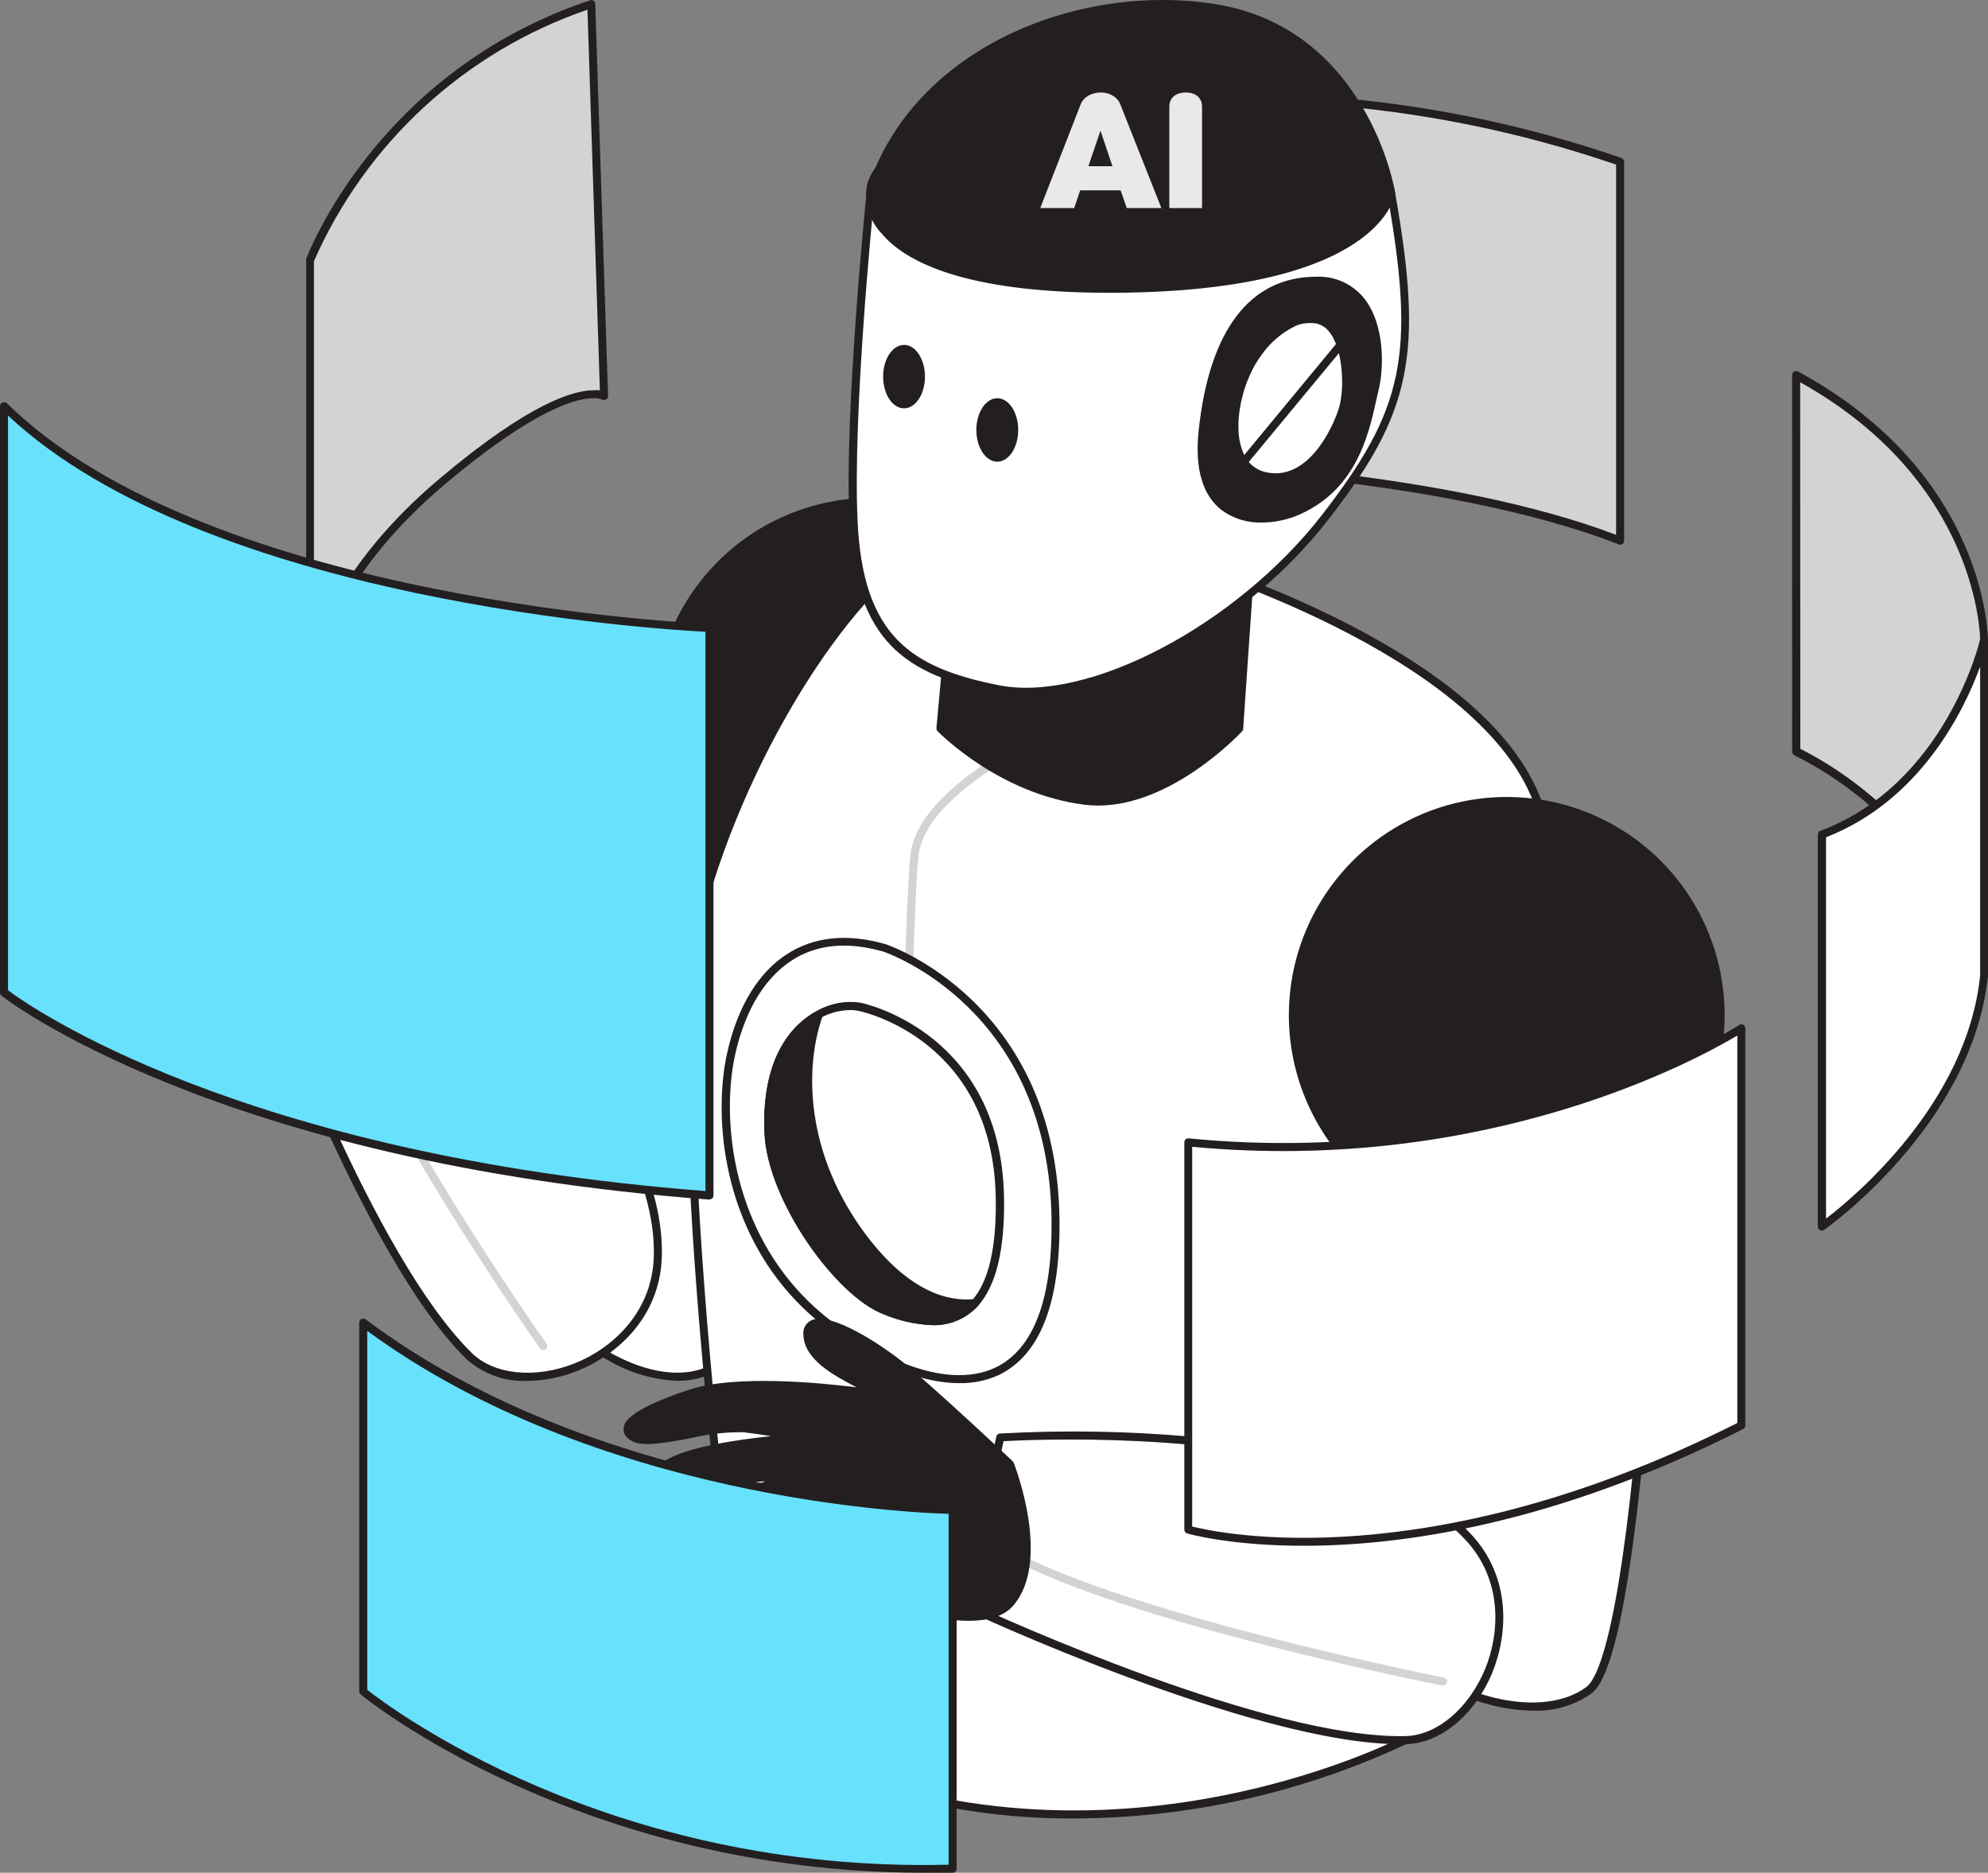 <svg width="172" height="162" viewBox="0 0 172 162" fill="none" xmlns="http://www.w3.org/2000/svg">
<rect x="0" y="0" width="172" height="162" fill="#808080" stroke="none"/>
<g id="&#240;&#159;&#166;&#134; illustration &#34;Artificial intelligence&#34;">
<path id="Vector" d="M52.264 34.269C52.264 34.269 49.385 32.275 38.322 41.585C27.259 50.894 26.815 59.314 26.815 59.314V22.494C26.815 22.494 32.572 6.515 51.154 0.332L52.264 34.269Z" fill="#D1D3D4"/>
<path id="Vector_2" d="M26.814 59.661C26.903 59.663 26.989 59.63 27.054 59.569C27.119 59.508 27.157 59.424 27.161 59.335C27.161 59.252 27.744 50.936 38.543 41.849C49.107 32.963 52.02 34.547 52.075 34.561C52.13 34.593 52.192 34.611 52.256 34.611C52.319 34.611 52.381 34.593 52.436 34.561C52.489 34.53 52.534 34.486 52.564 34.432C52.595 34.378 52.61 34.317 52.609 34.255L51.5 0.346C51.499 0.292 51.486 0.239 51.461 0.191C51.436 0.143 51.4 0.102 51.356 0.07C51.312 0.039 51.261 0.019 51.208 0.011C51.154 0.004 51.1 0.009 51.049 0.026C32.516 6.21 26.544 22.258 26.488 22.396C26.482 22.436 26.482 22.476 26.488 22.515V59.335C26.488 59.426 26.524 59.513 26.587 59.578C26.651 59.643 26.737 59.681 26.828 59.682L26.814 59.661ZM51.326 33.762C49.641 33.762 45.826 34.846 38.099 41.349C31.024 47.302 28.25 52.86 27.161 56.174V22.591C29.392 17.525 32.647 12.977 36.72 9.233C40.793 5.49 45.596 2.632 50.827 0.839L51.902 33.762C51.711 33.742 51.517 33.742 51.326 33.762Z" fill="#231F20"/>
<path id="Vector_3" d="M140.178 46.774V14.004C127.468 9.578 113.999 7.757 100.573 8.648V40.091C100.573 40.091 124.814 40.758 140.178 46.774Z" fill="#D1D3D4"/>
<path id="Vector_4" d="M140.171 47.12C140.242 47.122 140.312 47.103 140.372 47.065C140.417 47.03 140.453 46.986 140.479 46.936C140.504 46.885 140.517 46.829 140.518 46.773V14.003C140.519 13.933 140.499 13.864 140.46 13.806C140.422 13.748 140.367 13.703 140.303 13.676C127.531 9.256 114.009 7.428 100.524 8.299C100.437 8.306 100.356 8.346 100.297 8.41C100.238 8.474 100.205 8.559 100.205 8.646V40.09C100.205 40.179 100.24 40.266 100.302 40.33C100.364 40.395 100.449 40.433 100.538 40.437C100.781 40.437 124.918 41.173 140.074 47.099C140.105 47.11 140.138 47.117 140.171 47.12ZM139.824 14.239V46.266C125.556 40.833 103.861 39.853 100.899 39.742V8.973C114.093 8.169 127.316 9.958 139.824 14.239Z" fill="#231F20"/>
<path id="Vector_5" d="M155.368 65.024C155.368 65.024 167.159 69.929 171.619 84.421V55.409C171.619 55.409 171.876 41.362 155.368 32.441V65.024Z" fill="#D1D3D4"/>
<path id="Vector_6" d="M171.653 84.741H171.702C171.784 84.728 171.86 84.685 171.914 84.622C171.969 84.558 171.999 84.477 172 84.393V55.41C172 55.271 172 41.056 155.568 32.136C155.515 32.107 155.456 32.092 155.395 32.092C155.334 32.092 155.275 32.107 155.222 32.136C155.171 32.168 155.129 32.212 155.1 32.264C155.071 32.316 155.056 32.375 155.055 32.435V65.025C155.056 65.093 155.076 65.16 155.114 65.217C155.153 65.274 155.207 65.318 155.27 65.344C159.106 67.269 162.509 69.959 165.269 73.249C168.029 76.539 170.089 80.36 171.32 84.477C171.339 84.551 171.381 84.618 171.442 84.666C171.502 84.713 171.576 84.74 171.653 84.741ZM155.749 33.067C171.32 41.751 171.32 55.298 171.32 55.403V82.302C168.513 74.712 162.96 68.456 155.763 64.774L155.749 33.067Z" fill="#231F20"/>
<path id="Vector_7" d="M171.652 55.408C171.652 55.408 168.76 68.01 157.628 72.193V106.102C157.628 106.102 170.314 97.328 171.652 84.392V55.408Z" fill="white"/>
<path id="Vector_8" d="M157.628 106.45C157.697 106.45 157.765 106.428 157.822 106.387C157.954 106.297 170.66 97.356 171.992 84.427V55.408C171.991 55.322 171.959 55.24 171.901 55.176C171.844 55.112 171.765 55.071 171.68 55.061C171.595 55.051 171.509 55.073 171.44 55.123C171.37 55.173 171.322 55.248 171.306 55.332C171.306 55.457 168.316 67.837 157.496 71.867C157.43 71.892 157.374 71.937 157.334 71.995C157.294 72.053 157.273 72.122 157.274 72.193V106.102C157.274 106.166 157.292 106.227 157.325 106.281C157.358 106.335 157.405 106.379 157.461 106.408C157.512 106.437 157.569 106.451 157.628 106.45ZM171.319 57.666V84.392C170.175 95.459 160.416 103.56 157.988 105.415V72.429C166.159 69.24 169.932 61.473 171.319 57.666Z" fill="#231F20"/>
<path id="Vector_9" d="M80.022 70.984C80.022 70.984 66.621 116.328 61.204 118.6C55.787 120.872 47.443 114.786 46.742 110.916C46.042 107.047 56.952 62.195 56.952 62.195L80.022 70.984Z" fill="white"/>
<path id="Vector_10" d="M58.589 119.448C59.54 119.463 60.484 119.284 61.364 118.92C63.708 117.94 67.606 109.576 73.002 94.056C76.984 82.558 80.348 71.192 80.382 71.081C80.409 70.998 80.402 70.906 80.364 70.828C80.325 70.749 80.257 70.688 80.174 70.658L57.105 61.876C57.06 61.857 57.011 61.848 56.963 61.848C56.914 61.848 56.866 61.857 56.821 61.876C56.777 61.9 56.738 61.932 56.709 61.972C56.678 62.011 56.658 62.057 56.647 62.106C56.196 63.94 45.716 107.061 46.423 110.965C46.826 113.154 49.427 115.94 52.749 117.746C54.532 118.772 56.535 119.355 58.589 119.448ZM79.599 71.192C79.037 73.089 75.929 83.406 72.316 93.827C65.38 113.925 62.279 117.774 61.065 118.281C58.943 119.177 56.016 118.76 53.047 117.148C49.947 115.467 47.436 112.813 47.082 110.854C46.541 107.874 53.408 78.258 57.202 62.661L79.599 71.192Z" fill="#231F20"/>
<path id="Vector_11" d="M56.876 108.791C57.445 94.097 34.632 73.881 34.632 73.881L22.147 81.815C22.147 81.815 31.435 108.318 40.57 117.245C45.085 121.671 56.564 117.822 56.876 108.791Z" fill="white"/>
<path id="Vector_12" d="M45.611 119.456C47.112 119.441 48.597 119.142 49.987 118.574C53.372 117.226 57.062 113.954 57.256 108.813C57.499 102.63 53.788 94.828 46.27 85.616C42.768 81.355 38.966 77.35 34.895 73.632C34.834 73.587 34.761 73.562 34.687 73.562C34.611 73.562 34.538 73.587 34.478 73.632L21.994 81.559C21.926 81.6 21.875 81.663 21.849 81.738C21.822 81.813 21.822 81.894 21.848 81.969C21.945 82.233 31.26 108.653 40.353 117.566C41.794 118.857 43.68 119.535 45.611 119.456ZM56.563 108.792C56.383 113.599 52.914 116.663 49.731 117.934C46.332 119.289 42.746 118.935 40.818 117.038C32.321 108.702 23.568 84.741 22.576 81.969L34.624 74.327C36.837 76.334 57.09 95.168 56.563 108.785V108.792Z" fill="#231F20"/>
<path id="Vector_13" d="M47.013 116.801C47.085 116.801 47.155 116.779 47.214 116.738C47.288 116.684 47.339 116.603 47.354 116.512C47.37 116.421 47.349 116.328 47.297 116.252C47.117 116.002 29.264 90.846 25.99 76.458C25.98 76.413 25.962 76.371 25.935 76.334C25.909 76.296 25.875 76.264 25.837 76.239C25.798 76.215 25.755 76.198 25.71 76.191C25.665 76.183 25.618 76.184 25.574 76.194C25.529 76.204 25.487 76.223 25.45 76.249C25.413 76.276 25.381 76.309 25.357 76.348C25.333 76.387 25.317 76.43 25.31 76.476C25.304 76.521 25.306 76.567 25.317 76.611C28.626 91.131 46.548 116.405 46.729 116.655C46.761 116.701 46.803 116.738 46.853 116.763C46.902 116.789 46.957 116.802 47.013 116.801Z" fill="#D1D3D4"/>
<path id="Vector_14" d="M75.43 80.475C65.21 80.475 56.925 72.176 56.925 61.94C56.925 51.703 65.21 43.404 75.43 43.404C85.65 43.404 93.936 51.703 93.936 61.94C93.936 72.176 85.65 80.475 75.43 80.475Z" fill="#231F20"/>
<path id="Vector_15" d="M75.429 80.822C79.158 80.822 82.802 79.714 85.903 77.639C89.003 75.565 91.419 72.616 92.846 69.165C94.273 65.715 94.646 61.918 93.919 58.255C93.192 54.593 91.396 51.228 88.76 48.587C86.123 45.946 82.764 44.148 79.107 43.419C75.45 42.691 71.659 43.065 68.215 44.494C64.77 45.923 61.825 48.343 59.754 51.449C57.682 54.554 56.577 58.205 56.577 61.939C56.582 66.945 58.57 71.745 62.105 75.285C65.639 78.825 70.431 80.816 75.429 80.822ZM75.429 43.751C79.02 43.751 82.531 44.818 85.517 46.817C88.504 48.815 90.831 51.656 92.205 54.979C93.58 58.302 93.939 61.959 93.239 65.487C92.538 69.016 90.809 72.256 88.269 74.8C85.73 77.344 82.494 79.076 78.972 79.778C75.449 80.479 71.798 80.119 68.48 78.743C65.162 77.366 62.326 75.035 60.331 72.044C58.336 69.053 57.27 65.536 57.27 61.939C57.278 57.118 59.193 52.496 62.597 49.087C66.001 45.677 70.615 43.759 75.429 43.751Z" fill="#231F20"/>
<path id="Vector_16" d="M101.675 48.351C101.675 48.351 127.872 55.93 132.991 69.304C138.11 82.677 121.581 150.586 121.581 150.586C121.581 150.586 93.213 165.648 64.706 149.822C64.706 149.822 56.694 92.292 60.919 77.8C65.143 63.308 74.909 49.094 80.971 46.961C87.033 44.828 101.675 48.351 101.675 48.351Z" fill="white"/>
<path id="Vector_17" d="M92.887 157.304C102.864 157.289 112.716 155.081 121.748 150.836C121.791 150.814 121.829 150.782 121.859 150.744C121.889 150.706 121.91 150.661 121.921 150.614C121.963 150.447 126.083 133.419 129.551 114.981C134.191 90.173 135.461 74.757 133.317 69.13C131.174 63.502 125.188 58.222 115.568 53.443C111.119 51.257 106.506 49.422 101.772 47.955C101.176 47.809 86.984 44.481 80.881 46.628C74.347 48.899 64.699 63.676 60.627 77.626C56.424 92.028 64.096 147.439 64.401 149.787C64.406 149.841 64.425 149.893 64.455 149.937C64.485 149.982 64.526 150.019 64.574 150.044C73.234 154.856 82.984 157.356 92.887 157.304ZM121.283 150.294C119.112 151.385 91.978 164.404 65.039 149.544C64.56 146.07 57.222 91.708 61.266 77.841C65.663 62.78 75.353 49.295 81.082 47.274C86.943 45.238 101.162 48.524 101.585 48.621C102.167 48.788 127.699 56.395 132.665 69.366C137.569 82.211 122.157 146.668 121.283 150.294Z" fill="#231F20"/>
<path id="Vector_18" d="M77.053 154.15C77.144 154.148 77.23 154.112 77.294 154.048C77.359 153.985 77.397 153.9 77.4 153.809C77.4 153.066 78.718 79.724 79.481 73.916C80.327 67.664 93.915 62.3 94.047 62.245C94.131 62.209 94.199 62.142 94.235 62.058C94.271 61.974 94.273 61.879 94.241 61.793C94.225 61.751 94.201 61.712 94.169 61.68C94.138 61.647 94.101 61.621 94.06 61.603C94.018 61.585 93.974 61.575 93.929 61.574C93.884 61.574 93.839 61.582 93.797 61.599C93.221 61.821 79.682 67.156 78.787 73.826C78.011 79.647 76.748 150.752 76.707 153.774C76.706 153.82 76.714 153.865 76.73 153.908C76.747 153.95 76.772 153.989 76.803 154.022C76.835 154.055 76.873 154.081 76.914 154.1C76.956 154.118 77.001 154.128 77.046 154.129L77.053 154.15Z" fill="#D1D3D4"/>
<path id="Vector_19" d="M108.355 46.961L107.246 63.016C107.246 63.016 100.643 70.088 93.935 69.269C86.639 68.365 81.402 63.016 81.402 63.016L82.422 51.775L108.355 46.961Z" fill="#231F20"/>
<path id="Vector_20" d="M95.024 69.685C101.392 69.685 107.204 63.544 107.461 63.266C107.517 63.208 107.552 63.132 107.558 63.051L108.661 46.996C108.666 46.944 108.658 46.892 108.639 46.843C108.619 46.795 108.589 46.752 108.55 46.718C108.51 46.681 108.463 46.654 108.411 46.639C108.359 46.625 108.304 46.623 108.251 46.634L82.317 51.421C82.244 51.436 82.177 51.474 82.126 51.531C82.076 51.587 82.046 51.658 82.04 51.734L81.02 62.974C81.017 63.025 81.023 63.075 81.04 63.123C81.057 63.171 81.083 63.215 81.118 63.252C81.34 63.474 86.528 68.713 93.859 69.616C94.246 69.663 94.635 69.686 95.024 69.685ZM106.871 62.877C106.087 63.676 99.991 69.678 93.942 68.928C87.436 68.122 82.526 63.641 81.728 62.877L82.706 52.06L107.939 47.399L106.871 62.877Z" fill="#231F20"/>
<path id="Vector_21" d="M76.517 81.982C76.517 81.982 91.166 86.665 91.319 105.603C91.472 124.541 78.466 120.192 70.955 113.939C63.443 107.687 62.271 98.447 62.937 92.868C63.602 87.29 67.168 79.307 76.517 81.982Z" fill="white"/>
<path id="Vector_22" d="M82.982 119.65C84.157 119.675 85.323 119.438 86.395 118.955C89.953 117.26 91.729 112.779 91.666 105.637C91.514 86.657 76.775 81.725 76.622 81.676C73.265 80.717 70.38 81.023 68.007 82.593C63.804 85.372 62.806 91.187 62.604 92.896C61.834 99.322 63.562 108.312 70.74 114.272C74.056 117.003 78.821 119.65 82.982 119.65ZM76.414 82.315C76.733 82.419 90.82 87.262 90.98 105.616C91.042 112.466 89.398 116.732 86.124 118.302C81.713 120.386 75.332 117.135 71.205 113.71C64.269 107.93 62.563 99.197 63.312 92.945C63.506 91.312 64.456 85.782 68.417 83.142C70.567 81.697 73.265 81.412 76.414 82.315Z" fill="#231F20"/>
<path id="Vector_23" d="M66.504 98.037C66.774 103.595 72.503 111.785 76.512 113.321C78.961 114.266 82.241 115.085 84.378 112.723C85.73 111.216 86.625 108.43 86.535 103.581C86.313 91.076 77.046 87.637 74.411 87.081C73.189 86.89 71.94 87.12 70.866 87.734C68.501 89.019 66.219 92.076 66.504 98.037Z" fill="white"/>
<path id="Vector_24" d="M80.666 114.634C81.407 114.657 82.143 114.519 82.826 114.23C83.508 113.941 84.12 113.508 84.62 112.96C86.194 111.209 86.95 108.048 86.867 103.574C86.617 89.458 74.958 86.845 74.465 86.741C73.165 86.542 71.836 86.787 70.692 87.436C68.847 88.422 65.837 91.097 66.142 98.037C66.426 103.915 72.329 112.078 76.373 113.648C77.732 114.236 79.187 114.571 80.666 114.634ZM73.605 87.373C73.838 87.376 74.071 87.401 74.299 87.45C74.777 87.547 85.917 90.041 86.152 103.609C86.229 107.909 85.535 110.904 84.072 112.522C82.025 114.78 78.821 113.912 76.588 113.023C72.773 111.536 67.064 103.526 66.801 98.023C66.489 91.465 69.284 88.992 70.963 88.068C71.772 87.62 72.68 87.381 73.605 87.373Z" fill="#231F20"/>
<path id="Vector_25" d="M66.503 98.037C66.773 103.595 72.502 111.786 76.511 113.321C78.96 114.266 82.241 115.086 84.377 112.724C82.012 112.981 78.495 112.119 74.666 106.999C69.534 100.142 69.118 92.674 70.873 87.734C68.5 89.02 66.218 92.076 66.503 98.037Z" fill="#231F20"/>
<path id="Vector_26" d="M80.667 114.633C81.407 114.656 82.144 114.518 82.826 114.229C83.509 113.94 84.121 113.507 84.62 112.959C84.669 112.907 84.701 112.842 84.711 112.771C84.722 112.701 84.71 112.629 84.678 112.565C84.646 112.501 84.596 112.449 84.533 112.415C84.471 112.381 84.4 112.367 84.329 112.375C82.116 112.612 78.704 111.833 74.924 106.818C69.694 99.829 69.562 92.451 71.178 87.872C71.201 87.807 71.204 87.737 71.187 87.67C71.169 87.603 71.133 87.543 71.081 87.497C71.029 87.451 70.964 87.421 70.894 87.413C70.825 87.404 70.755 87.417 70.693 87.449C68.848 88.435 65.837 91.11 66.143 98.05C66.427 103.927 72.33 112.09 76.373 113.661C77.733 114.244 79.188 114.574 80.667 114.633ZM83.441 113.133C81.416 114.591 78.641 113.793 76.644 113.021C72.829 111.535 67.121 103.525 66.857 98.022C66.587 92.395 68.605 89.762 70.256 88.553C68.903 93.333 69.333 100.468 74.417 107.234C77.844 111.861 81.083 113.07 83.434 113.133H83.441Z" fill="#231F20"/>
<path id="Vector_27" d="M143.75 95.361C143.75 95.361 142.189 142.602 137.508 146.194C132.826 149.786 123.233 145.972 121.555 142.401C119.876 138.83 119.183 92.68 119.183 92.68L143.75 95.361Z" fill="white"/>
<path id="Vector_28" d="M132.666 147.981C134.471 148.047 136.247 147.518 137.722 146.473C139.747 144.931 141.426 135.844 142.73 119.469C143.694 107.34 144.117 95.487 144.117 95.369C144.118 95.282 144.086 95.198 144.029 95.133C143.971 95.067 143.891 95.025 143.805 95.015L119.272 92.341C119.224 92.335 119.175 92.339 119.128 92.353C119.082 92.368 119.038 92.392 119.002 92.424C118.965 92.457 118.936 92.498 118.915 92.543C118.895 92.589 118.884 92.638 118.884 92.688C118.884 94.578 119.619 138.956 121.291 142.555C122.227 144.57 125.452 146.612 129.114 147.522C130.277 147.812 131.468 147.966 132.666 147.981ZM143.389 95.668C143.32 97.648 142.91 108.416 142.002 119.414C140.316 140.617 138.312 145.119 137.271 145.917C135.433 147.307 132.506 147.654 129.225 146.848C125.799 146.001 122.706 144.07 121.866 142.256C120.59 139.512 119.786 109.118 119.529 93.07L143.389 95.668Z" fill="#231F20"/>
<path id="Vector_29" d="M126.992 132.918C116.921 122.212 86.541 124.345 86.541 124.345L83.42 138.837C83.42 138.837 108.799 150.786 121.568 150.529C127.852 150.411 133.172 139.483 126.992 132.918Z" fill="white"/>
<path id="Vector_30" d="M121.187 150.884H121.589C124.606 150.828 127.554 148.404 129.101 144.722C130.488 141.352 130.765 136.427 127.249 132.689C123.011 128.18 114.861 125.353 103.021 124.276C97.534 123.793 92.02 123.702 86.52 124.005C86.445 124.008 86.372 124.036 86.314 124.085C86.256 124.134 86.217 124.202 86.201 124.276L83.08 138.768C83.063 138.845 83.073 138.926 83.109 138.997C83.144 139.067 83.202 139.124 83.274 139.157C83.524 139.268 108.348 150.884 121.187 150.884ZM92.603 124.526C101.96 124.526 119.654 125.589 126.742 133.154C130.03 136.628 129.787 141.283 128.463 144.444C127.041 147.82 124.301 150.133 121.575 150.182C109.714 150.446 86.486 139.872 83.815 138.636L86.825 124.672C87.54 124.63 89.662 124.526 92.603 124.526Z" fill="#231F20"/>
<path id="Vector_31" d="M124.85 145.805C124.93 145.805 125.007 145.778 125.069 145.727C125.131 145.677 125.174 145.606 125.19 145.528C125.206 145.436 125.186 145.343 125.134 145.266C125.083 145.189 125.003 145.136 124.912 145.118C124.621 145.062 95.358 139.219 86.181 133.307C86.104 133.263 86.013 133.251 85.927 133.272C85.841 133.293 85.766 133.346 85.718 133.421C85.67 133.496 85.652 133.586 85.669 133.674C85.685 133.761 85.735 133.839 85.807 133.891C95.094 139.886 123.574 145.569 124.78 145.805H124.85Z" fill="#D1D3D4"/>
<path id="Vector_32" d="M87.353 126.645C87.353 126.645 80.986 120.671 78.156 118.309C75.326 115.947 69.694 112.675 69.833 115.53C69.972 118.385 75.222 119.788 75.423 120.553C75.423 120.553 64.7 118.892 59.699 120.553C54.698 122.213 53.36 123.554 54.844 124.374C56.328 125.193 61.822 123.255 64.346 123.554C66.871 123.853 69.243 124.374 69.243 124.374C69.243 124.374 60.483 124.895 57.667 126.673C54.851 128.452 53.658 130.244 55.441 130.842C57.223 131.439 62.709 127.125 68.05 127.868C68.05 127.868 56.613 131.585 56.918 134.551C57.223 137.518 58.465 137.08 59.692 136.337C60.92 135.593 66.878 133.058 69.548 132.613C69.548 132.613 57.355 142.436 60.629 143.034C63.903 143.631 70.804 136.198 70.804 136.198C70.804 136.198 84.073 142.45 87.339 138.727C90.606 135.003 87.353 126.645 87.353 126.645Z" fill="#231F20"/>
<path id="Vector_33" d="M61.038 143.382C64.284 143.382 69.847 137.713 70.922 136.58C72.767 137.428 84.44 142.555 87.638 138.922C91.002 135.087 87.832 126.868 87.7 126.521C87.681 126.472 87.65 126.43 87.61 126.396C87.548 126.333 81.201 120.38 78.399 118.059C76.533 116.503 71.872 113.37 70.152 114.231C69.923 114.355 69.739 114.548 69.624 114.782C69.51 115.016 69.471 115.28 69.514 115.537C69.625 117.621 72.143 118.969 73.808 119.852L74.113 120.011C71.033 119.622 63.611 118.893 59.616 120.22C54.068 122.054 53.991 123.186 53.956 123.561C53.922 123.937 54.04 124.305 54.706 124.673C55.621 125.173 57.556 124.819 59.797 124.402C61.282 124.045 62.806 123.875 64.333 123.895C65.165 123.992 65.984 124.117 66.705 124.235C63.861 124.527 59.422 125.166 57.508 126.375C56.238 127.181 54.123 128.73 54.289 130.064C54.331 130.418 54.553 130.891 55.358 131.162C56.162 131.433 57.494 130.898 59.29 130.14C61.316 129.293 63.736 128.272 66.226 128.133C62.911 129.348 56.343 132.072 56.599 134.587C56.745 135.976 57.099 136.789 57.716 137.095C58.333 137.4 59.172 137.095 59.901 136.629C62.561 135.277 65.334 134.161 68.189 133.294C59.713 140.29 59.7 142.326 59.783 142.694C59.828 142.882 59.932 143.05 60.079 143.175C60.226 143.3 60.409 143.375 60.601 143.389C60.747 143.401 60.893 143.398 61.038 143.382ZM70.818 135.816C70.77 135.815 70.722 135.825 70.678 135.844C70.633 135.863 70.594 135.892 70.561 135.927C68.682 137.956 63.237 143.125 60.705 142.659C60.462 142.618 60.442 142.534 60.435 142.506C60.13 141.291 65.713 136.129 69.778 132.857C69.838 132.808 69.881 132.741 69.9 132.666C69.919 132.591 69.912 132.511 69.882 132.44C69.85 132.369 69.797 132.311 69.729 132.275C69.661 132.238 69.583 132.226 69.507 132.238C66.858 132.683 60.844 135.219 59.526 136.011C58.985 136.337 58.382 136.643 58.007 136.455C57.751 136.323 57.411 135.879 57.272 134.489C57.071 132.53 63.847 129.571 68.168 128.167C68.214 128.163 68.258 128.15 68.299 128.129C68.339 128.108 68.375 128.079 68.404 128.044C68.464 127.973 68.492 127.881 68.484 127.789C68.476 127.697 68.431 127.612 68.36 127.552C68.29 127.493 68.198 127.464 68.106 127.473C64.818 127.014 61.454 128.424 58.999 129.46C57.466 130.106 56.148 130.661 55.531 130.46C55.156 130.335 54.955 130.161 54.928 129.939C54.865 129.432 55.621 128.341 57.827 126.924C60.539 125.208 69.153 124.673 69.243 124.673C69.326 124.668 69.405 124.633 69.464 124.574C69.522 124.515 69.558 124.436 69.563 124.353C69.571 124.269 69.548 124.185 69.498 124.117C69.448 124.049 69.375 124.002 69.292 123.985C69.292 123.985 66.871 123.457 64.361 123.158C62.766 123.129 61.174 123.304 59.623 123.679C57.778 124.02 55.691 124.374 54.99 124.02C54.803 123.916 54.588 123.756 54.602 123.582C54.615 123.409 54.941 122.443 59.783 120.838C64.624 119.233 75.243 120.838 75.347 120.838C75.404 120.845 75.462 120.838 75.516 120.819C75.57 120.8 75.619 120.768 75.659 120.727C75.696 120.683 75.723 120.632 75.736 120.576C75.749 120.521 75.749 120.463 75.736 120.407C75.639 120.018 75.16 119.754 74.085 119.185C72.559 118.372 70.249 117.142 70.159 115.447C70.159 114.94 70.332 114.836 70.409 114.801C71.477 114.259 75.313 116.371 77.907 118.539C80.501 120.706 86.382 126.18 87.028 126.813C87.333 127.625 89.996 135.087 87.069 138.428C85.828 139.818 82.672 139.818 77.941 138.428C75.55 137.705 73.21 136.823 70.936 135.788C70.895 135.789 70.855 135.799 70.818 135.816Z" fill="#231F20"/>
<path id="Vector_34" d="M75.333 16.65C75.333 16.65 73.405 35.234 73.849 45.044C74.293 54.853 78.149 57.972 86.334 59.633C94.518 61.293 107.412 54.131 114.681 44.766C121.95 35.401 122.769 30.475 120.362 16.65H75.333Z" fill="white"/>
<path id="Vector_35" d="M88.726 60.161C96.758 60.161 108.147 53.714 114.931 44.939C122.151 35.665 123.178 30.621 120.688 16.588C120.674 16.507 120.633 16.434 120.57 16.382C120.508 16.33 120.429 16.302 120.348 16.303H75.319C75.233 16.302 75.149 16.334 75.085 16.392C75.021 16.45 74.981 16.529 74.972 16.615C74.972 16.803 73.044 35.331 73.488 45.057C73.966 55.527 78.343 58.368 86.229 59.952C87.053 60.102 87.889 60.172 88.726 60.161ZM120.07 16.997C122.463 30.718 121.457 35.394 114.39 44.529C106.975 54.075 94.15 60.828 86.382 59.271C78.829 57.757 74.646 55.041 74.195 45.029C73.786 36.047 75.395 19.471 75.645 16.997H120.07Z" fill="#231F20"/>
<path id="Vector_36" d="M120.361 16.651C120.361 16.651 118.815 23.042 103.084 24.084C87.353 25.127 75.339 20.965 75.339 16.651C75.339 12.337 86.534 8.314 97.854 8.029C109.173 7.745 119.716 12.636 120.361 16.651Z" fill="white"/>
<path id="Vector_37" d="M98.118 24.597C99.713 24.597 101.375 24.541 103.105 24.43C118.912 23.381 120.632 17.003 120.688 16.733C120.698 16.687 120.698 16.639 120.688 16.594C119.994 12.328 109.312 7.389 97.799 7.68C87.006 7.965 74.944 11.849 74.944 16.649C74.976 17.171 75.115 17.681 75.354 18.146C75.593 18.612 75.926 19.022 76.332 19.352C79.251 22.04 87.069 24.597 98.118 24.597ZM119.994 16.628C119.89 16.934 119.342 18.296 117.33 19.748C115.215 21.276 111.026 23.221 103.049 23.735C90.176 24.59 80.126 21.915 76.845 18.872C76.508 18.607 76.23 18.276 76.027 17.898C75.824 17.52 75.701 17.104 75.666 16.677C75.666 12.724 86.444 8.702 97.861 8.403C108.757 8.055 119.252 12.731 119.994 16.628Z" fill="#231F20"/>
<path id="Vector_38" d="M111.927 44.349C109.298 45.377 103.118 45.634 104.013 37.276C104.908 28.919 108.175 24.299 113.848 24.285C119.522 24.271 119.591 31.031 118.925 33.706C118.26 36.38 117.594 42.098 111.927 44.349Z" fill="#231F20"/>
<path id="Vector_39" d="M109.131 45.204C110.128 45.201 111.117 45.02 112.051 44.669C117.288 42.585 118.391 37.68 119.05 34.728C119.119 34.387 119.195 34.075 119.265 33.79C119.75 31.845 119.826 28.114 118.051 25.842C117.557 25.217 116.922 24.719 116.199 24.388C115.475 24.057 114.684 23.903 113.889 23.939C108.153 23.939 104.629 28.552 103.707 37.242C103.36 40.529 104.033 42.856 105.725 44.148C106.715 44.862 107.911 45.233 109.131 45.204ZM111.794 44.023C110.539 44.516 107.917 44.982 106.1 43.592C104.623 42.46 104.019 40.348 104.352 37.34C105.247 28.941 108.444 24.675 113.847 24.661C114.541 24.624 115.233 24.753 115.867 25.038C116.5 25.324 117.056 25.756 117.489 26.301C119.105 28.385 119.015 31.907 118.578 33.651C118.502 33.936 118.432 34.255 118.356 34.603C117.732 37.382 116.677 42.133 111.781 44.051L111.794 44.023Z" fill="#231F20"/>
<path id="Vector_40" d="M107.245 39.319C107.42 39.772 107.7 40.178 108.062 40.501C108.423 40.825 108.857 41.058 109.326 41.181C113.113 42.118 115.499 37.61 116.172 35.324C116.845 33.038 116.45 27.175 113.106 27.62C112.665 27.628 112.232 27.735 111.837 27.932C110.629 28.527 109.593 29.422 108.827 30.53C107.155 32.754 106.191 36.873 107.245 39.319Z" fill="white"/>
<g id="Group">
<path id="Vector_41" d="M110.345 41.653C113.515 41.653 115.748 38.089 116.532 35.401C116.997 33.789 117.045 30.003 115.478 28.169C115.196 27.826 114.831 27.561 114.419 27.4C114.006 27.238 113.559 27.185 113.12 27.245C112.638 27.254 112.164 27.37 111.732 27.585C110.468 28.201 109.381 29.132 108.577 30.288C106.891 32.504 105.802 36.797 106.926 39.43C107.122 39.94 107.437 40.395 107.845 40.758C108.253 41.12 108.742 41.38 109.27 41.514C109.622 41.603 109.983 41.65 110.345 41.653ZM113.487 27.946C113.768 27.943 114.046 28.004 114.299 28.124C114.553 28.245 114.776 28.421 114.951 28.641C116.22 30.121 116.338 33.574 115.866 35.213C115.318 37.082 113.092 41.736 109.437 40.826C109.014 40.722 108.622 40.517 108.296 40.227C107.97 39.938 107.719 39.574 107.564 39.166C106.524 36.755 107.564 32.782 109.131 30.725C109.866 29.668 110.853 28.813 112.003 28.238C112.346 28.065 112.722 27.968 113.106 27.953H113.175L113.487 27.946Z" fill="#231F20"/>
<path id="Vector_42" d="M120.361 16.65C120.361 16.65 118.163 2.755 105.102 0.671C93.796 -1.135 79.258 4.145 75.332 16.65C75.332 16.65 73.848 25.125 96.557 24.986C119.265 24.848 120.361 16.65 120.361 16.65Z" fill="#231F20"/>
<path id="Vector_43" d="M95.974 25.327H96.557C119.3 25.174 120.688 17.046 120.688 16.699V16.595C120.688 16.456 118.295 2.45 105.137 0.352C93.408 -1.51 78.919 4.034 74.979 16.546C74.924 17.217 75.013 17.892 75.24 18.526C75.468 19.16 75.828 19.738 76.297 20.221C78.267 22.562 83.281 25.327 95.974 25.327ZM119.994 16.65C119.848 17.289 117.698 24.487 96.536 24.625H95.954C83.573 24.625 78.724 22.006 76.831 19.762C76.433 19.356 76.123 18.872 75.921 18.34C75.72 17.808 75.63 17.239 75.659 16.671C78.655 7.167 90.467 -1.322 105.04 0.998C117.282 2.992 119.834 15.698 119.994 16.65Z" fill="#231F20"/>
<path id="Vector_44" d="M130.364 106.338C120.144 106.338 111.858 98.04 111.858 87.803C111.858 77.566 120.144 69.268 130.364 69.268C140.584 69.268 148.869 77.566 148.869 87.803C148.869 98.04 140.584 106.338 130.364 106.338Z" fill="#231F20"/>
<path id="Vector_45" d="M130.363 106.707C134.091 106.707 137.736 105.599 140.836 103.524C143.937 101.449 146.353 98.5 147.78 95.05C149.207 91.6 149.58 87.803 148.853 84.14C148.125 80.477 146.33 77.113 143.693 74.472C141.057 71.831 137.697 70.033 134.041 69.304C130.384 68.576 126.593 68.95 123.148 70.379C119.703 71.808 116.759 74.228 114.688 77.333C112.616 80.439 111.51 84.089 111.51 87.824C111.516 92.83 113.504 97.63 117.038 101.17C120.573 104.71 125.364 106.701 130.363 106.707ZM130.363 69.636C133.954 69.636 137.465 70.703 140.451 72.701C143.437 74.7 145.765 77.54 147.139 80.864C148.513 84.187 148.873 87.844 148.172 91.372C147.472 94.9 145.742 98.141 143.203 100.685C140.663 103.228 137.428 104.961 133.905 105.662C130.383 106.364 126.732 106.004 123.414 104.627C120.096 103.251 117.26 100.92 115.264 97.929C113.269 94.938 112.204 91.421 112.204 87.824C112.206 82.999 114.119 78.372 117.523 74.958C120.928 71.544 125.545 69.623 130.363 69.615V69.636Z" fill="#231F20"/>
<path id="Vector_46" d="M86.283 39.938C85.284 39.938 84.473 38.709 84.473 37.193C84.473 35.678 85.284 34.449 86.283 34.449C87.283 34.449 88.094 35.678 88.094 37.193C88.094 38.709 87.283 39.938 86.283 39.938Z" fill="#231F20"/>
<path id="Vector_47" d="M78.217 35.324C77.217 35.324 76.407 34.096 76.407 32.58C76.407 31.064 77.217 29.836 78.217 29.836C79.217 29.836 80.027 31.064 80.027 32.58C80.027 34.096 79.217 35.324 78.217 35.324Z" fill="#231F20"/>
<path id="Vector_48" d="M106.815 41.257C106.866 41.256 106.916 41.243 106.961 41.221C107.007 41.198 107.047 41.165 107.078 41.125L116.74 29.461C116.769 29.426 116.791 29.385 116.805 29.341C116.818 29.298 116.823 29.252 116.819 29.206C116.815 29.161 116.802 29.117 116.78 29.076C116.759 29.036 116.73 29 116.695 28.971C116.66 28.942 116.619 28.92 116.576 28.906C116.532 28.893 116.487 28.888 116.441 28.892C116.396 28.896 116.352 28.909 116.311 28.931C116.271 28.952 116.235 28.981 116.206 29.016L106.537 40.708C106.508 40.743 106.486 40.783 106.472 40.827C106.459 40.871 106.454 40.916 106.459 40.962C106.463 41.007 106.477 41.051 106.499 41.091C106.52 41.131 106.55 41.166 106.586 41.195C106.651 41.243 106.733 41.266 106.815 41.257Z" fill="#231F20"/>
<path id="Vector_49" d="M22.153 81.823C24.421 82.002 26.703 81.876 28.937 81.447C33.279 80.753 35.505 78.182 35.616 73.166C35.727 68.15 37.17 61.578 35.616 59.842C34.062 58.105 27.598 53.985 27.293 55.993C26.988 58.001 31.413 60.64 31.635 61.94C31.857 63.239 30.185 64.246 30.296 67.032C30.296 67.032 27.869 54.437 22.181 53.096C16.494 51.755 15.939 54.77 17.388 55.77C18.838 56.771 21.411 57 22.181 58.223C22.951 59.446 23.506 64.246 23.506 64.246C23.506 64.246 17.61 54.881 13.934 57C10.258 59.119 10.154 61.794 11.937 61.46C13.719 61.127 15.717 60.599 16.833 62.197C17.95 63.794 19.504 66.365 19.504 66.365C19.504 66.365 12.803 62.349 10.813 63.35C8.822 64.35 7.033 67.518 9.481 67.331C11.93 67.143 14.274 67.032 15.384 68.255C16.494 69.477 16.833 72.048 17.721 74.722C18.609 77.397 18.942 81.788 22.153 81.823Z" fill="#231F20"/>
<path id="Vector_50" d="M23.839 82.246C25.566 82.232 27.289 82.081 28.992 81.794C33.57 81.051 35.845 78.231 35.963 73.173C35.963 71.582 36.164 69.831 36.331 68.136C36.712 64.253 37.024 60.904 35.873 59.612C34.486 58.091 29.387 54.645 27.605 55.166C27.425 55.21 27.264 55.307 27.14 55.445C27.016 55.582 26.936 55.754 26.911 55.937C26.682 57.326 28.229 58.778 29.596 60.105C30.372 60.849 31.177 61.613 31.253 62.03C31.262 62.553 31.106 63.065 30.809 63.495C30.538 63.993 30.318 64.517 30.151 65.059C29.2 61.411 26.724 53.846 22.223 52.783C17.721 51.72 16.674 53.346 16.466 53.867C16.307 54.259 16.289 54.695 16.416 55.099C16.542 55.504 16.805 55.851 17.159 56.083C17.871 56.524 18.638 56.867 19.441 57.104C20.488 57.479 21.48 57.799 21.862 58.438C22.243 59.077 22.694 61.217 22.937 62.849C21.134 60.314 16.826 54.944 13.733 56.722C11.111 58.236 10.126 60.098 10.514 61.147C10.625 61.426 10.837 61.652 11.107 61.781C11.377 61.91 11.686 61.932 11.971 61.842L12.346 61.766C13.948 61.46 15.613 61.133 16.507 62.46C17.125 63.357 17.895 64.544 18.449 65.448C16.369 64.308 12.248 62.287 10.612 63.106C9.169 63.801 7.629 65.788 7.948 66.948C8.045 67.282 8.35 67.817 9.467 67.74C11.964 67.546 14.107 67.476 15.085 68.553C15.779 69.331 16.174 70.762 16.625 72.416C16.84 73.215 17.062 74.041 17.353 74.896C17.52 75.41 17.672 75.994 17.832 76.605C18.484 79.092 19.289 82.163 22.119 82.232C22.691 82.268 23.265 82.273 23.839 82.246ZM28.049 55.798C29.609 55.798 33.993 58.577 35.352 60.078C36.317 61.14 35.97 64.663 35.644 68.067C35.477 69.776 35.304 71.54 35.269 73.152C35.158 77.89 33.133 80.419 28.881 81.107C26.68 81.522 24.435 81.646 22.202 81.475H22.16C19.843 81.475 19.171 78.863 18.519 76.369C18.352 75.743 18.2 75.153 18.019 74.611C17.742 73.777 17.52 72.958 17.326 72.173C16.854 70.429 16.445 68.928 15.626 68.004C14.44 66.698 12.124 66.761 9.446 66.962C8.982 67.004 8.711 66.907 8.649 66.684C8.461 65.99 9.62 64.315 10.951 63.641C12.45 62.884 17.492 65.552 19.309 66.643C19.376 66.681 19.454 66.696 19.53 66.686C19.607 66.676 19.678 66.641 19.733 66.587C19.787 66.532 19.821 66.46 19.829 66.383C19.838 66.307 19.821 66.229 19.781 66.163C19.781 66.163 18.207 63.572 17.104 61.995C16.001 60.418 13.969 60.703 12.248 61.036L11.874 61.106C11.624 61.154 11.305 61.154 11.18 60.876C10.951 60.244 11.714 58.667 14.094 57.292C16.868 55.687 21.612 61.898 23.201 64.419C23.242 64.486 23.305 64.536 23.379 64.562C23.453 64.588 23.534 64.588 23.608 64.562C23.682 64.536 23.745 64.486 23.787 64.42C23.829 64.354 23.847 64.275 23.839 64.197C23.839 63.996 23.263 59.334 22.451 58.035C21.938 57.215 20.835 56.826 19.677 56.416C18.936 56.193 18.225 55.878 17.561 55.478C17.334 55.338 17.164 55.121 17.084 54.865C17.004 54.61 17.018 54.334 17.125 54.089C17.485 53.276 18.977 52.7 22.084 53.394C27.487 54.666 29.915 66.934 29.935 67.052C29.954 67.138 30.002 67.214 30.073 67.267C30.143 67.319 30.23 67.344 30.317 67.337C30.404 67.327 30.484 67.284 30.54 67.217C30.597 67.15 30.626 67.064 30.622 66.976C30.584 65.842 30.87 64.722 31.448 63.746C31.824 63.185 32.002 62.515 31.954 61.842C31.843 61.203 31.073 60.453 30.095 59.536C28.916 58.41 27.445 57.021 27.612 56.006C27.616 55.954 27.637 55.904 27.672 55.865C27.707 55.826 27.754 55.8 27.806 55.791C27.887 55.782 27.969 55.785 28.049 55.798Z" fill="#231F20"/>
</g>
<path id="Vector_51" d="M150.658 123.304V88.957C150.658 88.957 131.48 101.65 102.799 98.815V132.315C102.799 132.315 121.582 138.032 150.658 123.304Z" fill="white"/>
<path id="Vector_52" d="M112.802 133.717C121.208 133.717 134.428 131.911 150.818 123.616C150.875 123.586 150.922 123.541 150.955 123.486C150.988 123.431 151.006 123.368 151.006 123.304V88.957C151.008 88.893 150.993 88.831 150.961 88.776C150.93 88.721 150.884 88.675 150.829 88.645C150.773 88.615 150.71 88.601 150.647 88.604C150.584 88.608 150.523 88.629 150.472 88.665C150.277 88.79 131.051 101.253 102.842 98.474C102.794 98.47 102.747 98.475 102.701 98.489C102.656 98.503 102.614 98.527 102.578 98.558C102.543 98.591 102.516 98.631 102.497 98.675C102.478 98.719 102.468 98.766 102.467 98.815V132.314C102.467 132.388 102.49 132.461 102.534 132.521C102.577 132.581 102.639 132.625 102.71 132.648C102.793 132.675 106.4 133.717 112.802 133.717ZM150.312 123.095C123.587 136.566 105.457 132.634 103.147 132.05V99.204C128.81 101.607 146.997 91.562 150.312 89.575V123.095Z" fill="#231F20"/>
<path id="Vector_53" d="M61.383 103.407V54.318C61.383 54.318 18.213 52.692 0.346 35.137V85.852C0.346 85.852 18.213 100.156 61.383 103.407Z" fill="#68E1FD"/>
<path id="Vector_54" d="M61.384 103.755C61.471 103.754 61.554 103.722 61.62 103.665C61.654 103.631 61.682 103.591 61.701 103.547C61.72 103.503 61.73 103.456 61.73 103.407V54.318C61.73 54.229 61.696 54.142 61.634 54.078C61.572 54.013 61.487 53.975 61.398 53.971C60.968 53.971 18.158 52.144 0.603 34.887C0.555 34.839 0.493 34.807 0.426 34.795C0.36 34.782 0.291 34.79 0.228 34.818C0.16 34.842 0.102 34.888 0.061 34.947C0.02 35.007 -0.002 35.078 -0 35.151V85.866C-0.001 85.918 0.011 85.97 0.034 86.017C0.057 86.064 0.09 86.105 0.131 86.137C0.312 86.283 18.561 100.545 61.342 103.769L61.384 103.755ZM61.037 54.652V103.032C20.641 99.92 2.406 86.95 0.693 85.664V35.95C17.943 52.068 57.014 54.443 61.037 54.652Z" fill="#231F20"/>
<path id="Vector_55" d="M82.42 161.59V130.584C82.42 130.584 52.671 130.362 31.426 114.404V146.306C31.426 146.306 50.868 162.5 82.42 161.59Z" fill="#68E1FD"/>
<path id="Vector_56" d="M79.951 162.001C80.77 162.001 81.588 162.001 82.428 162.001C82.518 161.997 82.603 161.959 82.666 161.895C82.73 161.83 82.766 161.744 82.768 161.653V130.585C82.766 130.494 82.729 130.407 82.664 130.342C82.599 130.277 82.512 130.24 82.421 130.238C82.123 130.238 52.54 129.835 31.635 114.127C31.583 114.091 31.522 114.07 31.459 114.065C31.395 114.061 31.332 114.073 31.275 114.102C31.219 114.13 31.171 114.173 31.136 114.227C31.102 114.28 31.082 114.342 31.08 114.405V146.307C31.081 146.358 31.092 146.409 31.114 146.456C31.135 146.502 31.166 146.544 31.205 146.578C31.399 146.752 50.078 162.001 79.951 162.001ZM82.074 161.306C52.52 162.043 33.522 147.544 31.774 146.182V115.128C51.59 129.661 78.71 130.863 82.074 130.954V161.306Z" fill="#231F20"/>
<g id="AI" opacity="0.9">
<path d="M90 18L93.498 9.026C93.77 8.334 94.519 8 95.254 8C95.948 8 96.67 8.358 96.928 9.026L100.481 18H97.486L96.956 16.467H93.457L92.94 18H90ZM95.213 11.3L94.165 14.378H96.248L95.213 11.3Z" fill="white"/>
<path d="M101.169 18V9.236C101.169 8.383 101.822 8 102.584 8C103.347 8 104 8.383 104 9.236V18H101.169Z" fill="white"/>
</g>
</g>
</svg>
